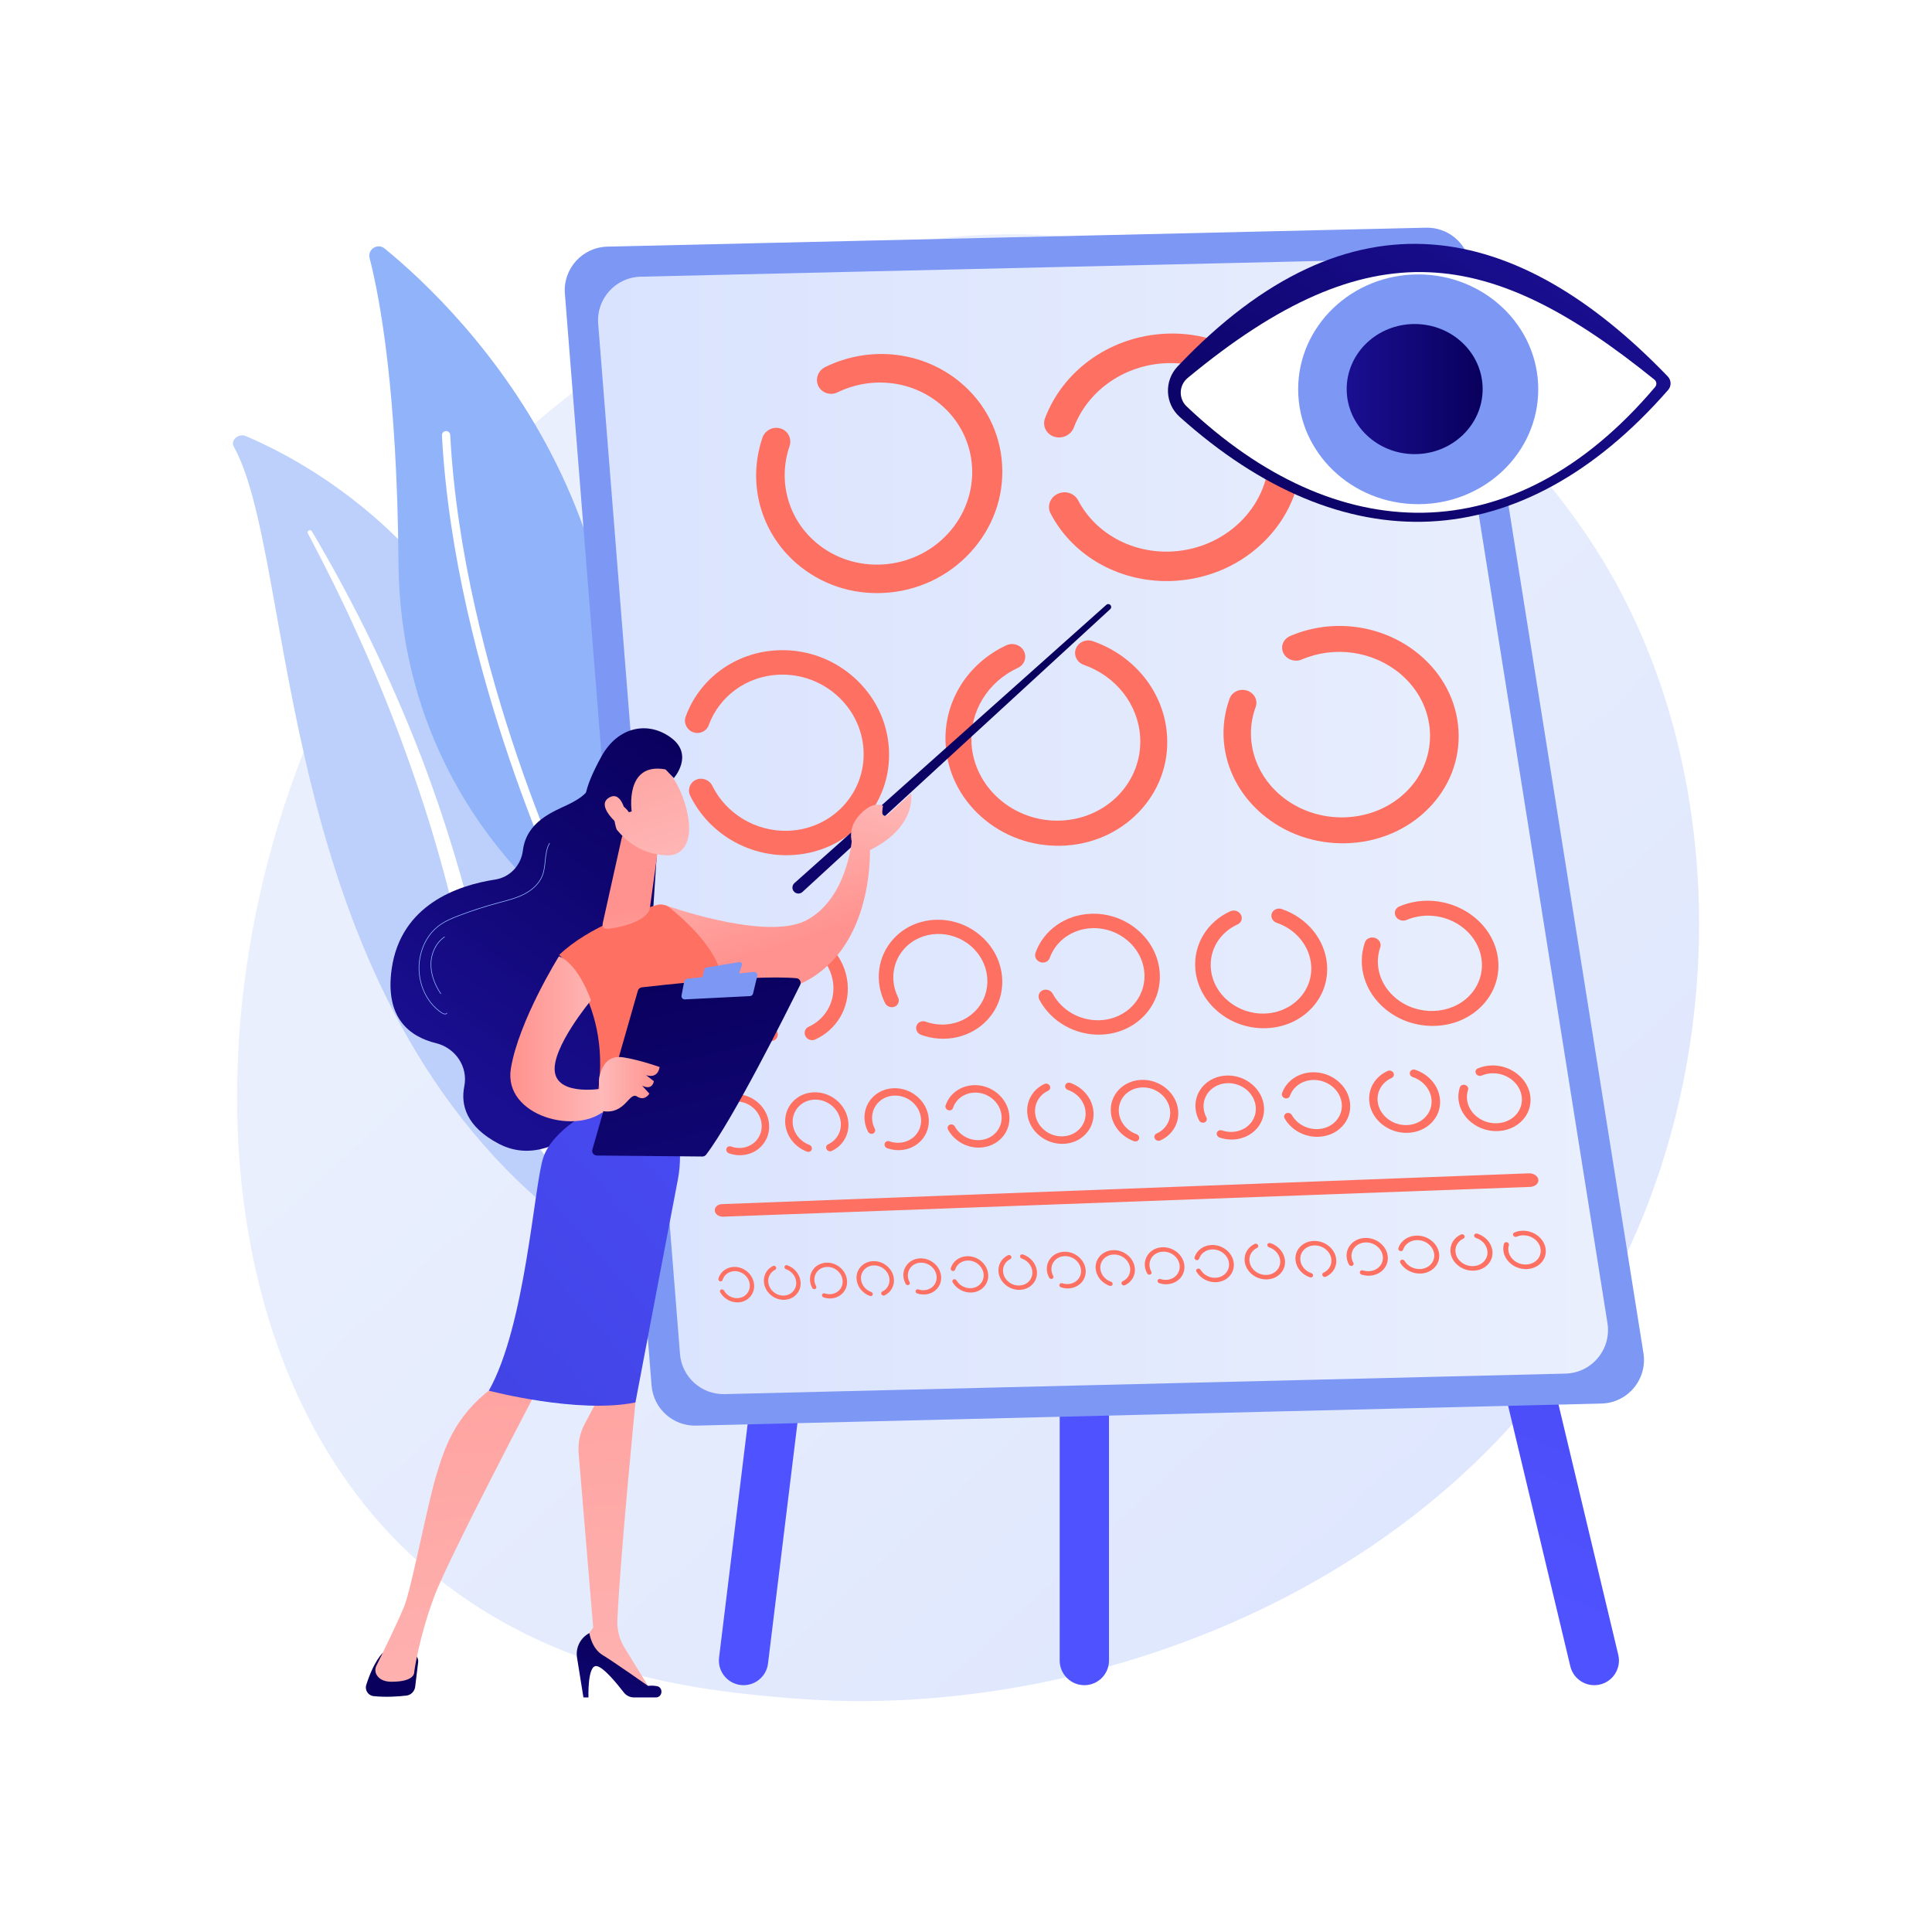 <?xml version="1.0" encoding="utf-8"?>
<!-- Generator: Adobe Illustrator 27.5.0, SVG Export Plug-In . SVG Version: 6.00 Build 0)  -->
<svg version="1.1" xmlns="http://www.w3.org/2000/svg" xmlns:xlink="http://www.w3.org/1999/xlink" x="0px" y="0px"
	 viewBox="0 0 3710 3710" style="enable-background:new 0 0 3710 3710;" xml:space="preserve">
<g id="Background">
	<g>
		<g>
			<rect style="fill:#FFFFFF;" width="3710" height="3710"/>
		</g>
	</g>
</g>
<g id="Illustration">
	<g>
		<linearGradient id="SVGID_1_" gradientUnits="userSpaceOnUse" x1="3433.455" y1="3632.779" x2="1363.601" y2="1398.65">
			<stop  offset="0" style="stop-color:#DAE3FE"/>
			<stop  offset="1" style="stop-color:#E9EFFD"/>
		</linearGradient>
		<path style="fill:url(#SVGID_1_);" d="M3145.008,2359.633c-284.413,664.782-1035.172,950.322-1623.403,901.637
			c-160.611-13.293-483.764-40.039-736.085-278.65c-484.564-458.238-409.937-1416.082,53.93-1980.007
			c59.737-72.622,473.224-559.181,1117.566-552.669c471.752,4.768,802.871,271.255,843.134,304.454
			c50.863,41.939,163.045,141.601,264.148,299.707C3301.855,1425.6,3322.737,1944.21,3145.008,2359.633z"/>
		<g>
			<path style="fill:#BDD0FB;" d="M448.914,857.667c-6.839-12.253,9.143-26.265,23.079-20.323
				c141.518,60.332,497.304,260.432,567.843,767.652c88.502,636.384,299.862,817.42,522.46,901.078
				c0,0-270.563,8.065-494.004-173.071C519.692,1888.272,570.521,1075.533,448.914,857.667z"/>
			<path style="fill:#FFFFFF;" d="M590.952,1023.743c33.835,63.992,66.167,128.638,95.675,194.424
				c29.907,65.609,57.473,132.147,82.575,199.511c24.799,67.464,48.121,135.428,68.052,204.393
				c20.289,68.859,37.128,138.642,53.752,208.777c17.066,69.982,33.799,140.599,58.928,209.351
				c25.003,68.633,59.946,135.087,108.141,192.971c12.034,14.42,24.43,28.681,37.713,42.088
				c12.988,13.65,26.711,26.747,40.713,39.603c28.168,25.584,58.458,49.424,90.794,71.027
				c64.82,43.058,137.806,76.829,214.525,101.138c8.075,2.558,17.485-1.327,21.021-8.679c3.471-7.218-0.016-15.095-7.789-17.799
				l-0.055-0.019c-18.429-6.393-36.735-12.971-54.582-20.272c-9.003-3.521-17.778-7.399-26.645-11.124
				c-8.67-4.029-17.547-7.749-26.045-12.021c-34.357-16.551-67.165-35.309-98.045-56.231
				c-61.951-41.513-116.455-91.925-162.614-147.142c-22.712-27.873-42.921-57.339-60.364-88.257
				c-17.416-30.935-32.056-63.288-44.545-96.549c-24.996-66.559-42.224-136.287-59.871-206.117
				c-17.755-69.818-36.151-139.833-57.849-208.844c-10.74-34.534-22.198-68.845-34.365-102.909
				c-5.969-17.07-12.321-34.009-18.637-50.957c-6.505-16.882-13.119-33.723-19.89-50.502
				c-27.234-67.065-56.843-133.202-88.857-198.256c-32.38-64.893-66.772-128.87-104.008-191.372
				c-1.065-1.787-3.639-2.358-5.75-1.276C590.88,1019.747,590.024,1021.979,590.952,1023.743z"/>
		</g>
		<g>
			<g>
				<path style="fill:#91B3FA;" d="M1131.416,1744.031c-5.72,19.533-29.53,26.876-45.425,14.164
					c-87.707-70.137-317.754-290.866-320.809-678.539c-2.579-327.372-35.088-504.641-55.422-584.092
					c-4.3-16.801,15.348-29.325,28.784-18.362C886.795,598.159,1338.683,1036.254,1131.416,1744.031z"/>
				<path style="fill:#FFFFFF;" d="M1103.922,1745.917c-0.402,0.305-0.838,0.574-1.309,0.804c-3.94,1.931-8.701,0.302-10.632-3.639
					c-2.189-4.468-219.166-451.965-243.315-906.991c-0.231-4.379,3.132-8.12,7.515-8.357c4.383-0.231,8.123,3.132,8.358,7.515
					c23.972,451.715,239.539,896.403,241.713,900.841C1107.954,1739.56,1106.893,1743.667,1103.922,1745.917z"/>
			</g>
		</g>
		<g>
			<g>
				
					<linearGradient id="SVGID_00000126288053338311837740000017045773133782270853_" gradientUnits="userSpaceOnUse" x1="1378.431" y1="2469.465" x2="1979.161" y2="967.64">
					<stop  offset="0" style="stop-color:#4F52FF"/>
					<stop  offset="1" style="stop-color:#4042E2"/>
				</linearGradient>
				<path style="fill:url(#SVGID_00000126288053338311837740000017045773133782270853_);" d="M1427.873,3236.032
					c-1.803,0-3.629-0.104-5.461-0.312c-25.976-2.982-44.615-26.457-41.626-52.44l297.172-2428.314
					c2.982-25.96,26.503-44.568,52.434-41.621c25.977,2.982,44.614,26.456,41.626,52.44l-297.172,2428.313
					C1472.072,3218.232,1451.603,3236.032,1427.873,3236.032z"/>
				
					<linearGradient id="SVGID_00000140716256791184784240000006429345227205178023_" gradientUnits="userSpaceOnUse" x1="2408.759" y1="2881.596" x2="3009.489" y2="1379.771">
					<stop  offset="0" style="stop-color:#4F52FF"/>
					<stop  offset="1" style="stop-color:#4042E2"/>
				</linearGradient>
				<path style="fill:url(#SVGID_00000140716256791184784240000006429345227205178023_);" d="M3061.456,3236.043
					c-21.666,0-41.212-14.967-46.152-36.997L2435.471,770.733c-5.717-25.509,10.326-50.833,35.841-56.555
					c25.457-5.675,50.828,10.321,56.554,35.841l579.828,2428.314c5.722,25.509-10.321,50.833-35.835,56.554
					C3068.373,3235.662,3064.889,3236.043,3061.456,3236.043z"/>
				
					<linearGradient id="SVGID_00000125572749940069591690000002035400562580482456_" gradientUnits="userSpaceOnUse" x1="2040.334" y1="2734.227" x2="2641.065" y2="1232.397">
					<stop  offset="0" style="stop-color:#4F52FF"/>
					<stop  offset="1" style="stop-color:#4042E2"/>
				</linearGradient>
				<path style="fill:url(#SVGID_00000125572749940069591690000002035400562580482456_);" d="M2082.252,3236.032
					c-26.145,0-47.343-21.198-47.343-47.342V2070.173c0-26.144,21.198-47.342,47.343-47.342c26.144,0,47.342,21.198,47.342,47.342
					V3188.69C2129.594,3214.834,2108.396,3236.032,2082.252,3236.032z"/>
				<path style="fill:#7D97F4;" d="M1084.749,564.01l166.449,2096.502c3.522,44.343,41.084,78.202,85.552,77.117l1738.436-42.403
					c50.681-1.237,88.658-46.853,80.688-96.919L2823.071,507.81c-6.59-41.396-42.763-71.549-84.67-70.579L1166.319,473.63
					C1118.22,474.744,1080.942,516.05,1084.749,564.01z"/>
				
					<linearGradient id="SVGID_00000062886826798669105230000013631061294237101231_" gradientUnits="userSpaceOnUse" x1="1148.426" y1="1587.343" x2="3087.854" y2="1587.343">
					<stop  offset="0" style="stop-color:#DAE3FE"/>
					<stop  offset="1" style="stop-color:#E9EFFD"/>
				</linearGradient>
				<path style="fill:url(#SVGID_00000062886826798669105230000013631061294237101231_);" d="M1230.265,531.339l1457.825-33.75
					c41.908-0.97,78.081,29.183,84.67,70.58l314.034,1972.622c7.97,50.065-30.007,95.682-80.688,96.918l-1614.793,39.386
					c-44.469,1.085-82.031-32.774-85.552-77.116L1148.694,621.719C1144.886,573.758,1182.166,532.453,1230.265,531.339z"/>
			</g>
			<g>
				<g>
					<g>
						
							<linearGradient id="SVGID_00000162339440948503924480000002781088734826103204_" gradientUnits="userSpaceOnUse" x1="102.147" y1="-11293.751" x2="-198.211" y2="-10545.4" gradientTransform="matrix(-0.999 0.053 0.053 0.999 -2663.45 71.534)">
							<stop  offset="0" style="stop-color:#FF928E"/>
							<stop  offset="1" style="stop-color:#FE7062"/>
						</linearGradient>
						<path style="fill:url(#SVGID_00000162339440948503924480000002781088734826103204_);" d="M2255.397,1115.41
							c67.883-3.793,130.768-32.239,176.842-80.293c46.346-48.337,69.917-110.489,66.16-174.782
							c-3.757-64.291-34.367-122.619-85.953-164.051c-51.281-41.186-116.949-60.572-184.708-54.811
							c-100.903,8.578-187.3,72.17-220.999,161.742c-5.5,14.622,2.381,30.447,17.627,35.363
							c15.274,4.925,32.165-2.954,37.706-17.617c25.846-68.399,91.963-116.753,168.962-123.031
							c106.823-8.71,199.554,66.052,205.438,166.767c5.884,100.721-77.396,187.894-184.37,194.242
							c-77.106,4.575-148.307-34.115-181.888-98.337c-7.198-13.768-24.867-19.214-39.445-12.185
							c-14.55,7.016-20.531,23.818-13.377,37.55C2061.219,1070.093,2154.309,1121.058,2255.397,1115.41z"/>
					</g>
					<g>
						
							<linearGradient id="SVGID_00000156568532948771704300000013479487290128520080_" gradientUnits="userSpaceOnUse" x1="583.299" y1="-11100.654" x2="282.94" y2="-10352.304" gradientTransform="matrix(-0.999 0.053 0.053 0.999 -2663.45 71.534)">
							<stop  offset="0" style="stop-color:#FF928E"/>
							<stop  offset="1" style="stop-color:#FE7062"/>
						</linearGradient>
						<path style="fill:url(#SVGID_00000156568532948771704300000013479487290128520080_);" d="M1529.114,1081.522
							c46.277,40.251,106.259,60.576,169.081,57.035c63.326-3.57,121.929-30.952,164.808-77.282
							c43.123-46.594,64.986-106.553,61.369-168.623c-3.616-62.068-32.255-118.438-80.424-158.548
							c-71.96-59.92-173.806-71.119-259.187-29.339c-13.887,6.796-19.835,23.151-13.306,36.551
							c6.535,13.41,23.106,18.817,37.032,12.057c65.149-31.625,142.638-22.821,197.25,22.896
							c75.504,63.205,82.029,175.22,14.475,248.581c-66.955,72.71-181.049,79.415-254.28,16.043
							c-52.975-45.843-72.417-117.968-49.749-184.171c4.881-14.253-2.853-29.457-17.254-33.94
							c-14.374-4.475-29.939,3.432-34.786,17.645C1434.615,927.032,1459.972,1021.383,1529.114,1081.522z"/>
					</g>
				</g>
				<g>
					<g>
						
							<linearGradient id="SVGID_00000107562794397174996280000006683401761080844707_" gradientUnits="userSpaceOnUse" x1="497.384" y1="-11135.12" x2="197.024" y2="-10386.768" gradientTransform="matrix(-0.999 0.053 0.053 0.999 -2663.45 71.534)">
							<stop  offset="0" style="stop-color:#FF928E"/>
							<stop  offset="1" style="stop-color:#FE7062"/>
						</linearGradient>
						<path style="fill:url(#SVGID_00000107562794397174996280000006683401761080844707_);" d="M1815.898,1429.429
							c3.113,53.465,27.684,103.048,69.329,139.738c41.825,36.849,95.989,56.395,152.64,54.906
							c57.002-1.498,109.679-24.104,148.184-63.781c38.674-39.851,58.287-92.006,55.096-146.719
							c-4.802-82.322-60.952-153.965-142.469-182.319c-13.278-4.618-27.909,1.825-32.696,14.377
							c-4.783,12.546,2.069,26.47,15.319,31.115c61.916,21.706,104.496,76.216,108.143,138.755
							c5.003,85.796-64.612,157.73-154.388,160.325c-88.91,2.569-164.606-63.946-169.515-148.247
							c-3.578-61.45,31.308-118.362,89.182-145.135c12.484-5.774,17.624-20.175,11.468-32.149
							c-6.152-11.967-21.247-16.956-33.703-11.157C1856.774,1274.388,1811.215,1348.985,1815.898,1429.429z"/>
					</g>
					<g>
						
							<linearGradient id="SVGID_00000013914622992116205750000000763890981749555076_" gradientUnits="userSpaceOnUse" x1="946.197" y1="-10955.002" x2="645.838" y2="-10206.651" gradientTransform="matrix(-0.999 0.053 0.053 0.999 -2663.45 71.534)">
							<stop  offset="0" style="stop-color:#FF928E"/>
							<stop  offset="1" style="stop-color:#FE7062"/>
						</linearGradient>
						<path style="fill:url(#SVGID_00000013914622992116205750000000763890981749555076_);" d="M1515.437,1642.206
							c53.81-1.401,103.499-23.31,139.78-61.814c36.436-38.666,54.865-89.3,51.772-142.445
							c-3.092-53.144-27.32-102.193-68.086-137.995c-40.591-35.649-92.603-53.788-146.339-51.204
							c-80.25,3.857-149.081,53.912-175.871,127.341c-4.376,11.996,1.959,25.393,14.163,29.935
							c12.221,4.549,25.704-1.499,30.104-13.519c20.509-56.033,73.119-94.104,134.329-96.886
							c84.657-3.846,158.068,60.796,162.916,144.136c4.849,83.343-60.747,153.143-145.493,155.571
							c-61.275,1.756-118.078-32.268-144.997-86.548c-5.774-11.644-19.901-16.669-31.542-11.236
							c-11.625,5.425-16.38,19.234-10.632,30.856C1360.729,1599.537,1435.076,1644.298,1515.437,1642.206z"/>
					</g>
					<g>
						
							<linearGradient id="SVGID_00000083048321412850028420000003033046778397628809_" gradientUnits="userSpaceOnUse" x1="32.956" y1="-11321.551" x2="-267.404" y2="-10573.197" gradientTransform="matrix(-0.999 0.053 0.053 0.999 -2663.45 71.534)">
							<stop  offset="0" style="stop-color:#FF928E"/>
							<stop  offset="1" style="stop-color:#FE7062"/>
						</linearGradient>
						<path style="fill:url(#SVGID_00000083048321412850028420000003033046778397628809_);" d="M2423.109,1562.815
							c44.264,37.92,101.639,58.029,161.695,56.481c60.438-1.557,116.337-24.853,157.24-65.729
							c41.089-41.061,61.981-94.79,58.686-151.145c-3.296-56.354-30.368-108.314-76.068-146.177
							c-68.371-56.646-165.523-70.094-247.291-34.833c-13.317,5.743-19.056,20.441-12.834,32.843
							c6.227,12.41,22.082,17.848,35.428,12.131c62.371-26.712,136.308-16.274,188.237,26.924
							c71.679,59.628,77.629,161.381,13.211,226.02c-63.963,64.183-172.949,67.189-242.904,7.493
							c-50.685-43.251-69.164-109.537-47.244-169.184c4.718-12.836-2.664-26.921-16.472-31.444
							c-13.788-4.517-28.756,2.214-33.447,15.022C2332.747,1419.306,2356.879,1506.077,2423.109,1562.815z"/>
					</g>
				</g>
				<g>
					<g>
						
							<linearGradient id="SVGID_00000106111330509800877180000003401880863326620811_" gradientUnits="userSpaceOnUse" x1="336.465" y1="-11199.736" x2="36.105" y2="-10451.385" gradientTransform="matrix(-0.999 0.053 0.053 0.999 -2663.45 71.534)">
							<stop  offset="0" style="stop-color:#FF928E"/>
							<stop  offset="1" style="stop-color:#FE7062"/>
						</linearGradient>
						<path style="fill:url(#SVGID_00000106111330509800877180000003401880863326620811_);" d="M2295.433,1861.065
							c2.625,31.316,18.076,60.319,43.557,81.708c25.545,21.444,58.158,32.706,91.872,31.667
							c33.837-1.042,64.726-14.347,86.927-37.506c22.258-23.218,33.073-53.512,30.41-85.255
							c-4.008-47.76-38.166-89.417-86.82-106.058c-7.941-2.716-16.533,1.002-19.197,8.3c-2.662,7.296,1.605,15.415,9.537,18.14
							c37.003,12.713,62.957,44.425,66.005,80.75c4.181,49.833-35.967,91.783-89.221,93.503
							c-52.953,1.711-99.177-37.032-103.313-86.354c-3.015-35.953,17.072-69.208,51.279-84.771
							c7.367-3.351,10.229-11.745,6.386-18.744c-3.841-6.995-12.921-9.94-20.277-6.58
							C2317.766,1770.331,2291.482,1813.946,2295.433,1861.065z"/>
					</g>
					<g>
						
							<linearGradient id="SVGID_00000034056497460280216130000002690418362124911033_" gradientUnits="userSpaceOnUse" x1="608.795" y1="-11090.438" x2="308.436" y2="-10342.086" gradientTransform="matrix(-0.999 0.053 0.053 0.999 -2663.45 71.534)">
							<stop  offset="0" style="stop-color:#FF928E"/>
							<stop  offset="1" style="stop-color:#FE7062"/>
						</linearGradient>
						<path style="fill:url(#SVGID_00000034056497460280216130000002690418362124911033_);" d="M2113.681,1986.796
							c32.698-1.002,62.529-14.06,83.951-36.809c21.475-22.805,31.885-52.572,29.27-83.773c-2.615-31.2-17.935-60.013-43.088-81.092
							c-25.089-21.026-56.917-31.801-89.577-30.386c-48.925,2.12-90.379,31.607-105.798,75.057
							c-2.521,7.104,1.557,15.039,9.113,17.728c7.562,2.691,15.746-0.89,18.275-8.003c11.783-33.135,43.427-55.577,80.726-57.137
							c51.416-2.15,96.8,35.94,100.905,84.922c4.105,48.983-34.633,90.188-86.094,91.843c-37.332,1.201-72.53-18.77-89.775-50.833
							c-3.701-6.882-12.433-9.838-19.499-6.605c-7.06,3.229-9.788,11.416-6.096,18.291
							C2018.575,1962.048,2064.701,1988.298,2113.681,1986.796z"/>
					</g>
					<g>
						
							<linearGradient id="SVGID_00000075841547456302587940000006806284150829961401_" gradientUnits="userSpaceOnUse" x1="60.889" y1="-11310.332" x2="-239.47" y2="-10561.979" gradientTransform="matrix(-0.999 0.053 0.053 0.999 -2663.45 71.534)">
							<stop  offset="0" style="stop-color:#FF928E"/>
							<stop  offset="1" style="stop-color:#FE7062"/>
						</linearGradient>
						<path style="fill:url(#SVGID_00000075841547456302587940000006806284150829961401_);" d="M2660.357,1937.799
							c26.405,21.807,60.138,33.256,95.031,32.192c35.021-1.068,67.012-14.612,90.024-38.181
							c23.072-23.63,34.31-54.456,31.597-86.753c-2.713-32.296-19.044-62.105-45.93-83.893
							c-40.321-32.675-96.85-40.662-143.945-20.538c-7.687,3.284-10.825,11.756-7.015,18.926
							c3.812,7.173,13.137,10.336,20.833,7.061c35.906-15.281,78.947-9.132,109.612,15.775
							c42.217,34.289,47.12,92.652,10.904,129.833c-36.068,37.03-99.306,39.024-140.946,4.712
							c-30.246-24.924-42.016-63.243-30.043-97.728c2.575-7.416-1.945-15.562-10.092-18.188c-8.139-2.625-16.813,1.255-19.379,8.662
							C2605.352,1854.874,2620.757,1905.094,2660.357,1937.799z"/>
					</g>
					<g>
						
							<linearGradient id="SVGID_00000049217072966771871730000007864909470759137167_" gradientUnits="userSpaceOnUse" x1="1115.671" y1="-10886.998" x2="815.312" y2="-10138.647" gradientTransform="matrix(-0.999 0.053 0.053 0.999 -2663.45 71.534)">
							<stop  offset="0" style="stop-color:#FF928E"/>
							<stop  offset="1" style="stop-color:#FE7062"/>
						</linearGradient>
						<path style="fill:url(#SVGID_00000049217072966771871730000007864909470759137167_);" d="M1398.841,1897.011
							c-2.21-29.813,7.472-58.207,27.302-79.991c19.878-21.838,47.604-34.458,78.115-35.498
							c30.616-1.043,60.365,9.697,83.727,30.283c23.42,20.637,37.574,48.655,39.811,78.854c3.366,45.438-21.29,86.924-62.65,105.617
							c-6.752,3.051-15.029,0.052-18.492-6.694c-3.462-6.744-0.806-14.688,5.936-17.747c31.45-14.27,50.178-45.849,47.618-80.411
							c-3.512-47.414-45.772-84.705-93.967-83.136c-47.935,1.561-83.911,41.023-80.431,87.974
							c2.537,34.224,25.489,64.498,58.569,77.162c7.123,2.727,10.926,10.5,8.489,17.358c-2.437,6.855-10.183,10.192-17.3,7.457
							C1432.218,1981.577,1402.167,1941.868,1398.841,1897.011z"/>
					</g>
					<g>
						
							<linearGradient id="SVGID_00000157307638659924458920000013966789789877157022_" gradientUnits="userSpaceOnUse" x1="864.033" y1="-10987.985" x2="563.674" y2="-10239.634" gradientTransform="matrix(-0.999 0.053 0.053 0.999 -2663.45 71.534)">
							<stop  offset="0" style="stop-color:#FF928E"/>
							<stop  offset="1" style="stop-color:#FE7062"/>
						</linearGradient>
						<path style="fill:url(#SVGID_00000157307638659924458920000013966789789877157022_);" d="M1716.119,1802.429
							c20.562-22.214,49.222-35.067,80.745-36.15c31.633-1.087,62.356,9.805,86.469,30.714
							c24.173,20.96,38.763,49.433,41.034,80.133c2.272,30.699-8.052,59.869-29.029,82.093
							c-31.464,33.336-81.102,44.309-126.374,28.123c-7.39-2.642-11.448-10.466-9.068-17.479
							c2.381-7.016,10.304-10.571,17.701-7.938c34.507,12.284,72.293,3.868,96.216-21.537c32.93-34.97,28.824-90.45-9.135-123.435
							c-37.812-32.857-94.946-30.952-127.38,4.005c-23.563,25.397-28.557,62.359-12.757,94.262
							c3.398,6.861,0.521,14.84-6.421,17.816c-6.937,2.974-15.304-0.173-18.693-7.026
							C1678.747,1884.193,1685.275,1835.75,1716.119,1802.429z"/>
					</g>
				</g>
				<g>
					<g>
						
							<linearGradient id="SVGID_00000166671728089929985440000013843576824940829625_" gradientUnits="userSpaceOnUse" x1="204.948" y1="-11252.528" x2="-95.412" y2="-10504.176" gradientTransform="matrix(-0.999 0.053 0.053 0.999 -2663.45 71.534)">
							<stop  offset="0" style="stop-color:#FF928E"/>
							<stop  offset="1" style="stop-color:#FE7062"/>
						</linearGradient>
						<path style="fill:url(#SVGID_00000166671728089929985440000013843576824940829625_);" d="M2629.446,2115.573
							c1.702,16.625,10.316,31.99,24.269,43.275c13.97,11.3,31.632,17.167,49.743,16.51c18.144-0.658,34.565-7.785,46.224-20.08
							c11.674-12.31,17.166-28.313,15.452-45.05c-2.58-25.183-21.206-47.142-47.399-55.928c-4.281-1.437-8.855,0.528-10.217,4.386
							c-1.362,3.858,1.002,8.15,5.281,9.588c19.938,6.703,34.11,23.426,36.073,42.595c2.694,26.296-18.396,48.552-46.938,49.609
							c-28.462,1.053-53.739-19.376-56.418-45.538c-1.953-19.071,8.587-36.724,26.88-44.986c3.935-1.777,5.398-6.222,3.267-9.928
							c-2.13-3.705-7.046-5.264-10.978-3.485C2640.697,2067.396,2626.884,2090.559,2629.446,2115.573z"/>
					</g>
					<g>
						
							<linearGradient id="SVGID_00000118362882639089933300000008035438899671095453_" gradientUnits="userSpaceOnUse" x1="352.345" y1="-11193.363" x2="51.986" y2="-10445.012" gradientTransform="matrix(-0.999 0.053 0.053 0.999 -2663.45 71.534)">
							<stop  offset="0" style="stop-color:#FF928E"/>
							<stop  offset="1" style="stop-color:#FE7062"/>
						</linearGradient>
						<path style="fill:url(#SVGID_00000118362882639089933300000008035438899671095453_);" d="M2531.921,2182.966
							c17.838-0.646,33.976-7.706,45.429-19.892c11.467-12.2,16.853-28.064,15.154-44.659c-1.699-16.594-10.277-31.909-24.14-43.113
							c-13.845-11.19-31.293-16.929-49.119-16.173c-26.761,1.135-49.251,16.914-57.346,40.182c-1.324,3.806,0.987,8.05,5.164,9.479
							c4.179,1.429,8.643-0.498,9.97-4.307c6.177-17.735,23.327-29.75,43.722-30.6c28.046-1.169,53.093,19.089,55.762,45.161
							c2.669,26.073-18.046,48.131-46.106,49.168c-20.406,0.754-39.868-9.822-49.612-26.932c-2.092-3.674-6.914-5.237-10.768-3.492
							c-3.852,1.745-5.281,6.135-3.19,9.808C2479.615,2170.043,2505.142,2183.935,2531.921,2182.966z"/>
					</g>
					<g>
						
							<linearGradient id="SVGID_00000052090410298802972300000017049409797438664850_" gradientUnits="userSpaceOnUse" x1="58.221" y1="-11311.406" x2="-242.138" y2="-10563.055" gradientTransform="matrix(-0.999 0.053 0.053 0.999 -2663.45 71.534)">
							<stop  offset="0" style="stop-color:#FF928E"/>
							<stop  offset="1" style="stop-color:#FE7062"/>
						</linearGradient>
						<path style="fill:url(#SVGID_00000052090410298802972300000017049409797438664850_);" d="M2825.449,2155.365
							c14.199,11.394,32.157,17.308,50.578,16.643c18.455-0.667,35.163-7.858,47.032-20.26
							c11.884-12.417,17.484-28.558,15.754-45.438c-1.73-16.879-10.579-32.454-24.902-43.842
							c-21.517-17.108-51.401-21.315-76.115-10.767c-4.04,1.724-5.623,6.174-3.538,9.941c2.086,3.767,7.053,5.427,11.095,3.705
							c18.835-8.022,41.596-4.801,57.974,8.235c22.508,17.915,25.635,48.436,6.964,67.968
							c-18.634,19.492-51.989,20.715-74.347,2.793c-16.27-13.041-22.874-33.18-16.841-51.332c1.297-3.902-1.177-8.182-5.525-9.558
							c-4.345-1.375-8.917,0.672-10.212,4.572C2795.462,2111.836,2804.119,2138.25,2825.449,2155.365z"/>
					</g>
					<g>
						
							<linearGradient id="SVGID_00000148651361560840825620000009977638979118395807_" gradientUnits="userSpaceOnUse" x1="633.763" y1="-11080.42" x2="333.404" y2="-10332.067" gradientTransform="matrix(-0.999 0.053 0.053 0.999 -2663.45 71.534)">
							<stop  offset="0" style="stop-color:#FF928E"/>
							<stop  offset="1" style="stop-color:#FE7062"/>
						</linearGradient>
						<path style="fill:url(#SVGID_00000148651361560840825620000009977638979118395807_);" d="M2133.233,2136.563
							c-1.499-16.221,3.769-31.686,14.842-43.556c11.087-11.885,26.677-18.754,43.91-19.332
							c17.263-0.579,34.107,5.224,47.418,16.352c13.327,11.142,21.504,26.275,23.012,42.603
							c2.269,24.567-11.222,47.091-34.322,57.362c-3.776,1.679-8.464,0.083-10.471-3.563c-2.007-3.646-0.576-7.962,3.197-9.643
							c17.582-7.832,27.844-24.984,26.116-43.685c-2.369-25.654-26.448-45.799-53.609-44.908
							c-27.086,0.889-47.149,22.377-44.791,47.905c1.719,18.608,14.975,35.002,33.802,41.777c4.05,1.458,6.263,5.666,4.942,9.398
							c-1.321,3.732-5.673,5.573-9.721,4.114C2152.867,2182.482,2135.488,2160.97,2133.233,2136.563z"/>
					</g>
					<g>
						
							<linearGradient id="SVGID_00000165195292021760600970000007481063395896301706_" gradientUnits="userSpaceOnUse" x1="492.961" y1="-11136.928" x2="192.602" y2="-10388.576" gradientTransform="matrix(-0.999 0.053 0.053 0.999 -2663.45 71.534)">
							<stop  offset="0" style="stop-color:#FF928E"/>
							<stop  offset="1" style="stop-color:#FE7062"/>
						</linearGradient>
						<path style="fill:url(#SVGID_00000165195292021760600970000007481063395896301706_);" d="M2310.948,2084.86
							c11.281-11.988,27.135-18.922,44.655-19.512c17.551-0.591,34.67,5.253,48.194,16.469c13.54,11.229,21.841,26.486,23.361,42.95
							c1.52,16.463-3.926,32.141-15.323,44.133c-17.121,18.014-44.553,24.097-69.861,15.542c-4.137-1.399-6.464-5.603-5.198-9.391
							c1.266-3.79,5.647-5.73,9.786-4.334c19.285,6.505,40.175,1.856,53.205-11.87c17.905-18.863,15.157-48.632-6.12-66.296
							c-21.236-17.629-52.961-16.577-70.728,2.282c-12.929,13.724-15.404,33.674-6.315,50.852c1.954,3.693,0.417,8.004-3.432,9.629
							c-3.847,1.624-8.548-0.052-10.499-3.743C2290.76,2129.037,2294.001,2102.87,2310.948,2084.86z"/>
					</g>
					<g>
						
							<linearGradient id="SVGID_00000021091131738012916580000011149449104377580218_" gradientUnits="userSpaceOnUse" x1="1300.587" y1="-10812.775" x2="1000.228" y2="-10064.424" gradientTransform="matrix(-0.999 0.053 0.053 0.999 -2663.45 71.534)">
							<stop  offset="0" style="stop-color:#FF928E"/>
							<stop  offset="1" style="stop-color:#FE7062"/>
						</linearGradient>
						<path style="fill:url(#SVGID_00000021091131738012916580000011149449104377580218_);" d="M1371.147,2119.792
							c10.187-11.4,24.547-17.977,40.445-18.509c15.925-0.533,31.485,5.062,43.805,15.765
							c12.335,10.716,19.933,25.258,21.384,40.938c1.451,15.68-3.421,30.601-13.708,42.003c-15.456,17.131-40.323,22.885-63.33,14.7
							c-3.761-1.338-5.891-5.346-4.759-8.952c1.133-3.607,5.1-5.449,8.863-4.114c17.531,6.224,36.468,1.827,48.231-11.226
							c16.163-17.935,13.539-46.289-5.844-63.145c-19.347-16.825-48.135-15.876-64.178,2.057
							c-11.676,13.051-13.836,32.05-5.51,48.427c1.79,3.52,0.413,7.625-3.074,9.166c-3.485,1.541-7.759-0.062-9.547-3.581
							C1353.012,2161.841,1355.841,2136.92,1371.147,2119.792z"/>
					</g>
					<g>
						
							<linearGradient id="SVGID_00000129902032443805947210000015930103656597077933_" gradientUnits="userSpaceOnUse" x1="770.352" y1="-11025.594" x2="469.993" y2="-10277.242" gradientTransform="matrix(-0.999 0.053 0.053 0.999 -2663.45 71.534)">
							<stop  offset="0" style="stop-color:#FF928E"/>
							<stop  offset="1" style="stop-color:#FE7062"/>
						</linearGradient>
						<path style="fill:url(#SVGID_00000129902032443805947210000015930103656597077933_);" d="M1972.751,2138.597
							c1.644,16.084,9.755,30.956,22.849,41.887c13.11,10.945,29.659,16.639,46.607,16.021c16.977-0.619,32.322-7.495,43.194-19.374
							c10.886-11.893,15.975-27.365,14.319-43.553c-2.491-24.357-19.987-45.617-44.524-54.146c-4.011-1.394-8.285,0.5-9.548,4.23
							c-1.262,3.729,0.963,7.884,4.972,9.28c18.679,6.506,31.991,22.697,33.887,41.238c2.601,25.436-17.065,46.939-43.772,47.931
							c-26.635,0.99-50.355-18.798-52.943-44.108c-1.886-18.45,7.925-35.514,25.021-43.484c3.677-1.714,5.034-6.012,3.028-9.599
							c-2.005-3.585-6.611-5.1-10.286-3.384C1983.137,2092.008,1970.278,2114.397,1972.751,2138.597z"/>
					</g>
					<g>
						
							<linearGradient id="SVGID_00000182512329567024225170000002460764424448128644_" gradientUnits="userSpaceOnUse" x1="908.357" y1="-10970.197" x2="607.997" y2="-10221.846" gradientTransform="matrix(-0.999 0.053 0.053 0.999 -2663.45 71.534)">
							<stop  offset="0" style="stop-color:#FF928E"/>
							<stop  offset="1" style="stop-color:#FE7062"/>
						</linearGradient>
						<path style="fill:url(#SVGID_00000182512329567024225170000002460764424448128644_);" d="M1881.652,2203.692
							c16.7-0.607,31.789-7.422,42.474-19.198c10.698-11.791,15.692-27.133,14.051-43.188c-1.641-16.055-9.718-30.881-22.731-41.735
							c-12.997-10.842-29.351-16.415-46.04-15.705c-25.057,1.066-46.071,16.307-53.582,38.811c-1.229,3.682,0.949,7.79,4.866,9.177
							c3.918,1.388,8.093-0.472,9.324-4.157c5.731-17.152,21.755-28.758,40.851-29.557c26.258-1.098,49.77,18.529,52.349,43.755
							c2.578,25.227-16.749,46.545-43.02,47.52c-19.105,0.709-37.364-9.544-46.541-26.109c-1.971-3.558-6.491-5.075-10.095-3.391
							c-3.602,1.684-4.926,5.931-2.958,9.487C1832.631,2191.137,1856.579,2204.604,1881.652,2203.692z"/>
					</g>
					<g>
						
							<linearGradient id="SVGID_00000062150480573409509760000015027417318250925721_" gradientUnits="userSpaceOnUse" x1="1171.983" y1="-10864.396" x2="871.624" y2="-10116.045" gradientTransform="matrix(-0.999 0.053 0.053 0.999 -2663.45 71.534)">
							<stop  offset="0" style="stop-color:#FF928E"/>
							<stop  offset="1" style="stop-color:#FE7062"/>
						</linearGradient>
						<path style="fill:url(#SVGID_00000062150480573409509760000015027417318250925721_);" d="M1507.954,2158.372
							c-1.453-15.706,3.439-30.671,13.786-42.15c10.359-11.493,24.953-18.125,41.105-18.664c16.18-0.541,31.985,5.096,44.494,15.883
							c12.524,10.799,20.233,25.457,21.695,41.262c2.2,23.781-10.376,45.57-31.995,55.489c-3.535,1.622-7.933,0.072-9.825-3.458
							c-1.892-3.531-0.564-7.708,2.968-9.331c16.456-7.564,26.022-24.156,24.347-42.259c-2.297-24.834-24.927-44.361-50.383-43.53
							c-25.388,0.83-44.133,21.61-41.846,46.325c1.667,18.016,14.144,33.901,31.813,40.479c3.801,1.415,5.888,5.491,4.661,9.103
							c-1.226,3.611-5.301,5.389-9.1,3.973C1526.499,2202.847,1510.141,2182.003,1507.954,2158.372z"/>
					</g>
					<g>
						
							<linearGradient id="SVGID_00000095316826072071606650000018095407264744693150_" gradientUnits="userSpaceOnUse" x1="1040.031" y1="-10917.362" x2="739.672" y2="-10169.01" gradientTransform="matrix(-0.999 0.053 0.053 0.999 -2663.45 71.534)">
							<stop  offset="0" style="stop-color:#FF928E"/>
							<stop  offset="1" style="stop-color:#FE7062"/>
						</linearGradient>
						<path style="fill:url(#SVGID_00000095316826072071606650000018095407264744693150_);" d="M1674.371,2108.521
							c10.534-11.589,25.368-18.281,41.781-18.832c16.44-0.551,32.496,5.125,45.198,15.993
							c12.717,10.882,20.539,25.655,22.012,41.587s-3.58,31.097-14.219,42.69c-15.984,17.416-41.664,23.275-65.402,14.971
							c-3.88-1.358-6.073-5.429-4.898-9.094c1.175-3.666,5.273-5.54,9.155-4.185c18.088,6.315,37.644,1.837,49.809-11.433
							c16.715-18.234,14.051-47.044-5.933-64.162c-19.947-17.085-49.667-16.103-66.257,2.128
							c-12.073,13.268-14.332,32.573-5.764,49.209c1.842,3.576,0.414,7.747-3.187,9.316c-3.6,1.568-8.009-0.06-9.849-3.634
							C1655.586,2151.256,1658.545,2125.933,1674.371,2108.521z"/>
					</g>
				</g>
				<g>
					<g>
						
							<linearGradient id="SVGID_00000005258788975525987220000013485499578820860840_" gradientUnits="userSpaceOnUse" x1="210.529" y1="-11250.274" x2="-89.83" y2="-10501.923" gradientTransform="matrix(-0.999 0.053 0.053 0.999 -2663.45 71.534)">
							<stop  offset="0" style="stop-color:#FF928E"/>
							<stop  offset="1" style="stop-color:#FE7062"/>
						</linearGradient>
						<path style="fill:url(#SVGID_00000005258788975525987220000013485499578820860840_);" d="M2785.502,2405.361
							c1.278,9.756,6.64,18.732,15.104,25.276c8.47,6.549,19.037,9.884,29.758,9.385c10.732-0.5,20.333-4.781,27.029-12.059
							c6.701-7.283,9.687-16.691,8.404-26.488c-1.931-14.739-13.295-27.511-28.931-32.532c-2.558-0.822-5.233,0.353-5.978,2.621
							c-0.744,2.269,0.725,4.774,3.281,5.596c11.907,3.829,20.558,13.556,22.028,24.779c2.017,15.396-10.096,28.568-26.975,29.361
							c-16.852,0.792-32.176-11.052-34.187-26.401c-1.466-11.189,4.506-21.609,15.224-26.551c2.304-1.063,3.1-3.678,1.778-5.842
							c-1.323-2.163-4.263-3.055-6.566-1.991C2791.41,2377.007,2783.579,2390.681,2785.502,2405.361z"/>
					</g>
					<g>
						
							<linearGradient id="SVGID_00000033364298192479913680000001490098489705981367_" gradientUnits="userSpaceOnUse" x1="298.439" y1="-11215.005" x2="-1.92" y2="-10466.653" gradientTransform="matrix(-0.999 0.053 0.053 0.999 -2663.45 71.534)">
							<stop  offset="0" style="stop-color:#FF928E"/>
							<stop  offset="1" style="stop-color:#FE7062"/>
						</linearGradient>
						<path style="fill:url(#SVGID_00000033364298192479913680000001490098489705981367_);" d="M2728.435,2445.582
							c10.624-0.494,20.124-4.751,26.748-11.99c6.629-7.244,9.579-16.603,8.302-26.349c-1.277-9.745-6.626-18.703-15.056-25.219
							c-8.425-6.511-18.914-9.801-29.532-9.268c-15.955,0.801-29.14,10.209-33.609,23.963c-0.731,2.251,0.719,4.739,3.238,5.558
							c2.521,0.819,5.158-0.342,5.89-2.593c3.408-10.481,13.459-17.647,25.617-18.252c16.702-0.831,31.944,10.953,33.95,26.271
							c2.006,15.318-9.976,28.418-26.684,29.203c-12.162,0.571-23.952-5.539-30.045-15.561c-1.309-2.153-4.215-3.046-6.491-1.994
							c-2.275,1.051-3.059,3.647-1.751,5.799C2697.003,2438.301,2712.472,2446.324,2728.435,2445.582z"/>
					</g>
					<g>
						
							<linearGradient id="SVGID_00000018203350619397493030000008443493146583965574_" gradientUnits="userSpaceOnUse" x1="123.509" y1="-11285.197" x2="-176.849" y2="-10536.848" gradientTransform="matrix(-0.999 0.053 0.053 0.999 -2663.45 71.534)">
							<stop  offset="0" style="stop-color:#FF928E"/>
							<stop  offset="1" style="stop-color:#FE7062"/>
						</linearGradient>
						<path style="fill:url(#SVGID_00000018203350619397493030000008443493146583965574_);" d="M2902.224,2427.555
							c8.552,6.581,19.224,9.931,30.053,9.428c10.841-0.504,20.542-4.808,27.312-12.125c6.774-7.322,9.796-16.778,8.506-26.624
							c-1.29-9.845-6.737-18.893-15.333-25.472c-12.921-9.889-30.565-12.208-44.944-5.924c-2.352,1.028-3.213,3.638-1.923,5.832
							c1.29,2.193,4.242,3.139,6.595,2.112c10.958-4.783,24.397-3.011,34.236,4.524c13.51,10.348,15.844,28.155,5.198,39.669
							c-10.633,11.501-30.236,12.418-43.694,2.068c-9.8-7.538-14.021-19.287-10.758-29.943c0.701-2.29-0.827-4.782-3.412-5.564
							c-2.585-0.783-5.248,0.439-5.949,2.729C2883.834,2402.246,2889.369,2417.662,2902.224,2427.555z"/>
					</g>
					<g>
						
							<linearGradient id="SVGID_00000174586378545339854980000005884526970666725049_" gradientUnits="userSpaceOnUse" x1="468.116" y1="-11146.909" x2="167.755" y2="-10398.554" gradientTransform="matrix(-0.999 0.053 0.053 0.999 -2663.45 71.534)">
							<stop  offset="0" style="stop-color:#FF928E"/>
							<stop  offset="1" style="stop-color:#FE7062"/>
						</linearGradient>
						<path style="fill:url(#SVGID_00000174586378545339854980000005884526970666725049_);" d="M2487.851,2420.623
							c-1.162-9.616,1.788-18.82,8.309-25.921c6.525-7.107,15.849-11.26,26.26-11.693c10.421-0.432,20.682,2.917,28.889,9.434
							c8.213,6.522,13.381,15.433,14.547,25.086c1.754,14.525-6.024,27.943-19.8,34.175c-2.253,1.019-5.109,0.104-6.378-2.042
							c-1.269-2.147-0.473-4.713,1.78-5.733c10.488-4.75,16.409-14.969,15.073-26.03c-1.833-15.173-16.679-26.969-33.072-26.295
							c-16.365,0.672-28.172,13.524-26.345,28.651c1.332,11.027,9.613,20.668,21.108,24.565c2.471,0.838,3.876,3.318,3.135,5.54
							c-0.74,2.221-3.343,3.341-5.814,2.502C2500.46,2447.744,2489.598,2435.092,2487.851,2420.623z"/>
					</g>
					<g>
						
							<linearGradient id="SVGID_00000021807697023547893560000012468680439315488917_" gradientUnits="userSpaceOnUse" x1="382.982" y1="-11181.069" x2="82.621" y2="-10432.715" gradientTransform="matrix(-0.999 0.053 0.053 0.999 -2663.45 71.534)">
							<stop  offset="0" style="stop-color:#FF928E"/>
							<stop  offset="1" style="stop-color:#FE7062"/>
						</linearGradient>
						<path style="fill:url(#SVGID_00000021807697023547893560000012468680439315488917_);" d="M2594.426,2389.002
							c6.595-7.145,16.015-11.322,26.529-11.759c10.525-0.438,20.887,2.925,29.171,9.473c8.291,6.552,13.505,15.507,14.676,25.209
							c1.172,9.702-1.841,18.982-8.477,26.129c-9.977,10.741-26.338,14.512-41.673,9.622c-2.508-0.8-3.973-3.269-3.272-5.517
							c0.701-2.248,3.302-3.422,5.811-2.623c11.684,3.721,24.146,0.844,31.741-7.34c10.43-11.239,8.312-28.785-4.721-39.092
							c-13.017-10.294-32.049-9.509-42.429,1.728c-7.559,8.183-8.733,19.991-2.995,30.094c1.234,2.171,0.377,4.729-1.913,5.713
							c-2.289,0.984-5.143,0.021-6.375-2.149C2582.973,2415.235,2584.512,2399.742,2594.426,2389.002z"/>
					</g>
					<g>
						
							<linearGradient id="SVGID_00000105420813999563678660000003618569759657737377_" gradientUnits="userSpaceOnUse" x1="879.28" y1="-10981.868" x2="578.922" y2="-10233.52" gradientTransform="matrix(-0.999 0.053 0.053 0.999 -2663.45 71.534)">
							<stop  offset="0" style="stop-color:#FF928E"/>
							<stop  offset="1" style="stop-color:#FE7062"/>
						</linearGradient>
						<path style="fill:url(#SVGID_00000105420813999563678660000003618569759657737377_);" d="M2018.226,2415.136
							c6.193-6.927,15.06-10.97,24.972-11.381c9.922-0.411,19.702,2.867,27.536,9.233c7.84,6.372,12.786,15.07,13.925,24.489
							c1.139,9.419-1.668,18.424-7.899,25.353c-9.367,10.415-24.779,14.056-39.255,9.291c-2.368-0.779-3.757-3.179-3.105-5.359
							c0.653-2.181,3.102-3.318,5.47-2.539c11.029,3.626,22.768,0.848,29.9-7.088c9.793-10.896,7.734-27.932-4.589-37.953
							c-12.308-10.01-30.25-9.271-39.998,1.624c-7.098,7.934-8.164,19.397-2.717,29.211c1.171,2.109,0.372,4.592-1.783,5.544
							c-2.155,0.952-4.85,0.014-6.02-2.094C2007.52,2440.589,2008.917,2425.549,2018.226,2415.136z"/>
					</g>
					<g>
						
							<linearGradient id="SVGID_00000165198428977170220440000010420852977040192137_" gradientUnits="userSpaceOnUse" x1="551.356" y1="-11113.493" x2="250.996" y2="-10365.141" gradientTransform="matrix(-0.999 0.053 0.053 0.999 -2663.45 71.534)">
							<stop  offset="0" style="stop-color:#FF928E"/>
							<stop  offset="1" style="stop-color:#FE7062"/>
						</linearGradient>
						<path style="fill:url(#SVGID_00000165198428977170220440000010420852977040192137_);" d="M2390.238,2422.795
							c1.252,9.564,6.427,18.365,14.576,24.787c8.155,6.426,18.317,9.703,28.618,9.222c10.312-0.481,19.527-4.669,25.944-11.796
							c6.421-7.133,9.267-16.352,8.01-25.953c-1.891-14.447-12.841-26.974-27.878-31.909c-2.46-0.807-5.028,0.341-5.738,2.564
							c-0.71,2.223,0.708,4.68,3.166,5.488c11.451,3.763,19.787,13.304,21.227,24.305c1.976,15.091-9.632,27.991-25.85,28.754
							c-16.191,0.762-30.946-10.86-32.916-25.906c-1.436-10.968,4.278-21.176,14.566-26.011c2.212-1.04,2.97-3.602,1.694-5.724
							c-1.276-2.122-4.104-2.998-6.315-1.958C2395.847,2395.008,2388.354,2408.404,2390.238,2422.795z"/>
					</g>
					<g>
						
							<linearGradient id="SVGID_00000114755932360906616810000002224205716115430843_" gradientUnits="userSpaceOnUse" x1="635.842" y1="-11079.585" x2="335.482" y2="-10331.232" gradientTransform="matrix(-0.999 0.053 0.053 0.999 -2663.45 71.534)">
							<stop  offset="0" style="stop-color:#FF928E"/>
							<stop  offset="1" style="stop-color:#FE7062"/>
						</linearGradient>
						<path style="fill:url(#SVGID_00000114755932360906616810000002224205716115430843_);" d="M2335.489,2462.171
							c10.209-0.476,19.33-4.64,25.679-11.73c6.353-7.095,9.166-16.266,7.915-25.82c-1.25-9.553-6.413-18.338-14.531-24.732
							c-8.113-6.389-18.202-9.624-28.406-9.111c-15.333,0.771-27.984,9.982-32.247,23.46c-0.697,2.206,0.702,4.646,3.126,5.451
							c2.425,0.805,4.957-0.331,5.656-2.537c3.25-10.271,12.894-17.287,24.578-17.869c16.05-0.8,30.727,10.765,32.692,25.78
							c1.965,15.015-9.519,27.847-25.576,28.602c-11.688,0.55-23.035-5.449-28.916-15.278c-1.263-2.112-4.059-2.99-6.244-1.96
							c-2.184,1.028-2.932,3.572-1.669,5.683C2305.261,2455.009,2320.148,2462.886,2335.489,2462.171z"/>
					</g>
					<g>
						
							<linearGradient id="SVGID_00000164492482268928770690000012520908623009756034_" gradientUnits="userSpaceOnUse" x1="798.931" y1="-11014.118" x2="498.571" y2="-10265.766" gradientTransform="matrix(-0.999 0.053 0.053 0.999 -2663.45 71.534)">
							<stop  offset="0" style="stop-color:#FF928E"/>
							<stop  offset="1" style="stop-color:#FE7062"/>
						</linearGradient>
						<path style="fill:url(#SVGID_00000164492482268928770690000012520908623009756034_);" d="M2104.142,2437.506
							c-1.14-9.429,1.674-18.45,7.927-25.408c6.258-6.962,15.213-11.026,25.222-11.44c10.019-0.415,19.892,2.877,27.799,9.274
							c7.912,6.401,12.902,15.142,14.046,24.607c1.721,14.241-5.725,27.389-18.955,33.488c-2.164,0.997-4.912,0.099-6.137-2.007
							c-1.225-2.105-0.466-4.621,1.697-5.619c10.073-4.649,15.741-14.662,14.43-25.507c-1.798-14.877-16.101-26.454-31.861-25.808
							c-15.734,0.645-27.057,13.235-25.264,28.068c1.307,10.812,9.293,20.272,20.355,24.102c2.378,0.823,3.735,3.257,3.028,5.434
							c-0.707,2.177-3.207,3.273-5.584,2.449C2116.332,2464.106,2105.857,2451.692,2104.142,2437.506z"/>
					</g>
					<g>
						
							<linearGradient id="SVGID_00000112609912042882205580000017612604714769913520_" gradientUnits="userSpaceOnUse" x1="717.091" y1="-11046.977" x2="416.731" y2="-10298.624" gradientTransform="matrix(-0.999 0.053 0.053 0.999 -2663.45 71.534)">
							<stop  offset="0" style="stop-color:#FF928E"/>
							<stop  offset="1" style="stop-color:#FE7062"/>
						</linearGradient>
						<path style="fill:url(#SVGID_00000112609912042882205580000017612604714769913520_);" d="M2206.537,2406.595
							c6.323-6.998,15.369-11.085,25.475-11.504c10.117-0.42,20.085,2.886,28.065,9.312c7.986,6.431,13.019,15.213,14.168,24.724
							c1.149,9.511-1.724,18.607-8.086,25.606c-9.564,10.522-25.283,14.205-40.038,9.398c-2.413-0.786-3.827-3.208-3.158-5.411
							c0.668-2.203,3.167-3.352,5.58-2.566c11.241,3.657,23.214,0.846,30.495-7.17c9.999-11.009,7.921-28.211-4.631-38.326
							c-12.538-10.103-30.832-9.349-40.785,1.657c-7.247,8.015-8.348,19.591-2.807,29.5c1.191,2.13,0.374,4.637-1.824,5.6
							c-2.198,0.963-4.945,0.017-6.135-2.112C2195.589,2432.303,2197.031,2417.115,2206.537,2406.595z"/>
					</g>
					<g>
						
							<linearGradient id="SVGID_00000118392603879199449360000007029065252242792604_" gradientUnits="userSpaceOnUse" x1="1271.327" y1="-10824.516" x2="970.969" y2="-10076.167" gradientTransform="matrix(-0.999 0.053 0.053 0.999 -2663.45 71.534)">
							<stop  offset="0" style="stop-color:#FF928E"/>
							<stop  offset="1" style="stop-color:#FE7062"/>
						</linearGradient>
						<path style="fill:url(#SVGID_00000118392603879199449360000007029065252242792604_);" d="M1563.031,2435.782
							c5.885-6.756,14.327-10.694,23.775-11.084c9.458-0.391,18.791,2.819,26.277,9.042c7.491,6.228,12.232,14.723,13.345,23.919
							s-1.536,17.984-7.457,24.741c-8.9,10.158-23.582,13.697-37.396,9.031c-2.26-0.763-3.592-3.107-2.976-5.235
							c0.616-2.128,2.948-3.236,5.208-2.473c10.526,3.551,21.708,0.85,28.484-6.889c9.304-10.628,7.292-27.259-4.484-37.054
							c-11.763-9.784-28.865-9.082-38.127,1.543c-6.745,7.738-7.727,18.927-2.506,28.514c1.122,2.06,0.368,4.483-1.684,5.411
							c-2.051,0.927-4.624,0.009-5.745-2.051C1552.897,2460.619,1554.184,2445.938,1563.031,2435.782z"/>
					</g>
					<g>
						
							<linearGradient id="SVGID_00000073711554833151961260000012777216433711979400_" gradientUnits="userSpaceOnUse" x1="958.884" y1="-10949.935" x2="658.525" y2="-10201.585" gradientTransform="matrix(-0.999 0.053 0.053 0.999 -2663.45 71.534)">
							<stop  offset="0" style="stop-color:#FF928E"/>
							<stop  offset="1" style="stop-color:#FE7062"/>
						</linearGradient>
						<path style="fill:url(#SVGID_00000073711554833151961260000012777216433711979400_);" d="M1917.572,2443.642
							c1.221,9.334,6.176,17.927,13.958,24.202c7.787,6.279,17.476,9.486,27.286,9.028c9.82-0.459,18.584-4.536,24.674-11.485
							c6.095-6.953,8.778-15.945,7.553-25.314c-1.844-14.098-12.31-26.333-26.646-31.164c-2.345-0.79-4.788,0.327-5.458,2.496
							c-0.669,2.168,0.688,4.566,3.032,5.357c10.917,3.684,18.884,13.002,20.288,23.737c1.926,14.727-9.091,27.301-24.535,28.03
							c-15.42,0.728-29.509-10.627-31.429-25.311c-1.4-10.703,4.013-20.658,13.797-25.365c2.104-1.012,2.819-3.511,1.596-5.583
							c-1.222-2.071-3.917-2.929-6.02-1.916C1922.834,2416.534,1915.736,2429.598,1917.572,2443.642z"/>
					</g>
					<g>
						
							<linearGradient id="SVGID_00000067238058510562158150000018383103552076847751_" gradientUnits="userSpaceOnUse" x1="1039.368" y1="-10917.628" x2="739.008" y2="-10169.273" gradientTransform="matrix(-0.999 0.053 0.053 0.999 -2663.45 71.534)">
							<stop  offset="0" style="stop-color:#FF928E"/>
							<stop  offset="1" style="stop-color:#FE7062"/>
						</linearGradient>
						<path style="fill:url(#SVGID_00000067238058510562158150000018383103552076847751_);" d="M1865.534,2482.011
							c9.724-0.454,18.401-4.509,24.428-11.421c6.032-6.917,8.684-15.865,7.464-25.188c-1.219-9.324-6.163-17.902-13.916-24.15
							c-7.747-6.243-17.368-9.41-27.088-8.921c-14.606,0.736-26.632,9.711-30.653,22.861c-0.658,2.152,0.682,4.535,2.995,5.323
							c2.313,0.789,4.722-0.317,5.381-2.469c3.067-10.02,12.234-16.856,23.363-17.412c15.289-0.764,29.304,10.536,31.221,25.191
							c1.916,14.655-8.986,27.165-24.281,27.886c-11.134,0.525-21.962-5.341-27.594-14.938c-1.21-2.062-3.876-2.921-5.955-1.919
							c-2.078,1.001-2.783,3.483-1.574,5.544C1836.714,2474.992,1850.921,2482.694,1865.534,2482.011z"/>
					</g>
					<g>
						
							<linearGradient id="SVGID_00000062910916639019977580000004818706293498073771_" gradientUnits="userSpaceOnUse" x1="1347.21" y1="-10794.082" x2="1046.851" y2="-10045.729" gradientTransform="matrix(-0.999 0.053 0.053 0.999 -2663.45 71.534)">
							<stop  offset="0" style="stop-color:#FF928E"/>
							<stop  offset="1" style="stop-color:#FE7062"/>
						</linearGradient>
						<path style="fill:url(#SVGID_00000062910916639019977580000004818706293498073771_);" d="M1467.136,2463.51
							c1.191,9.114,5.941,17.51,13.38,23.643c7.444,6.138,16.693,9.279,26.046,8.84c9.362-0.438,17.707-4.411,23.495-11.188
							c5.791-6.782,8.324-15.558,7.128-24.706c-1.799-13.765-11.813-25.72-25.497-30.452c-2.238-0.774-4.564,0.314-5.197,2.431
							c-0.632,2.116,0.669,4.459,2.906,5.234c10.421,3.608,18.045,12.714,19.414,23.195c1.879,14.379-8.589,26.645-23.314,27.341
							c-14.702,0.695-28.17-10.405-30.043-24.743c-1.366-10.452,3.767-20.166,13.084-24.751c2.003-0.986,2.678-3.426,1.507-5.45
							c-1.172-2.023-3.744-2.864-5.747-1.877C1472.076,2437.048,1465.345,2449.795,1467.136,2463.51z"/>
					</g>
					<g>
						
							<linearGradient id="SVGID_00000165926821893913768720000001081555571029352874_" gradientUnits="userSpaceOnUse" x1="1423.97" y1="-10763.263" x2="1123.61" y2="-10014.909" gradientTransform="matrix(-0.999 0.053 0.053 0.999 -2663.45 71.534)">
							<stop  offset="0" style="stop-color:#FF928E"/>
							<stop  offset="1" style="stop-color:#FE7062"/>
						</linearGradient>
						<path style="fill:url(#SVGID_00000165926821893913768720000001081555571029352874_);" d="M1417.616,2500.922
							c9.273-0.434,17.538-4.385,23.266-11.129c5.732-6.749,8.236-15.481,7.046-24.586c-1.19-9.104-5.929-17.485-13.34-23.594
							c-7.407-6.104-16.592-9.206-25.861-8.738c-13.929,0.703-25.374,9.455-29.173,22.291c-0.621,2.1,0.665,4.428,2.872,5.2
							c2.208,0.772,4.503-0.305,5.125-2.406c2.897-9.781,11.621-16.447,22.235-16.978c14.58-0.73,27.979,10.317,29.849,24.628
							c1.87,14.311-8.492,26.515-23.078,27.204c-10.618,0.502-20.962-5.236-26.362-14.614c-1.16-2.015-3.705-2.856-5.686-1.88
							c-1.979,0.976-2.644,3.399-1.485,5.413C1390.108,2494.04,1403.68,2501.574,1417.616,2500.922z"/>
					</g>
					<g>
						
							<linearGradient id="SVGID_00000029044438188038794280000012304518359426300565_" gradientUnits="userSpaceOnUse" x1="1194.76" y1="-10855.267" x2="894.4" y2="-10106.914" gradientTransform="matrix(-0.999 0.053 0.053 0.999 -2663.45 71.534)">
							<stop  offset="0" style="stop-color:#FF928E"/>
							<stop  offset="1" style="stop-color:#FE7062"/>
						</linearGradient>
						<path style="fill:url(#SVGID_00000029044438188038794280000012304518359426300565_);" d="M1645,2457.707
							c-1.114-9.205,1.542-18.008,7.483-24.792c5.944-6.789,14.469-10.747,24.007-11.141c9.548-0.394,18.968,2.83,26.522,9.082
							c7.56,6.256,12.34,14.792,13.458,24.032c1.682,13.902-5.377,26.728-17.968,32.667c-2.06,0.972-4.681,0.092-5.855-1.965
							c-1.174-2.056-0.458-4.511,1.601-5.483c9.587-4.528,14.96-14.296,13.679-24.882c-1.757-14.522-15.422-25.837-30.441-25.223
							c-14.995,0.612-25.751,12.891-23.999,27.372c1.277,10.555,8.917,19.797,19.472,23.546c2.27,0.806,3.569,3.182,2.902,5.307
							c-0.666,2.125-3.047,3.192-5.315,2.385C1656.697,2483.685,1646.676,2471.557,1645,2457.707z"/>
					</g>
					<g>
						
							<linearGradient id="SVGID_00000126292728508079358000000018023033173030973858_" gradientUnits="userSpaceOnUse" x1="1116.757" y1="-10886.556" x2="816.398" y2="-10138.203" gradientTransform="matrix(-0.999 0.053 0.053 0.999 -2663.45 71.534)">
							<stop  offset="0" style="stop-color:#FF928E"/>
							<stop  offset="1" style="stop-color:#FE7062"/>
						</linearGradient>
						<path style="fill:url(#SVGID_00000126292728508079358000000018023033173030973858_);" d="M1742.502,2427.642
							c6.005-6.823,14.613-10.802,24.243-11.201c9.639-0.399,19.147,2.838,26.77,9.118c7.628,6.284,12.449,14.86,13.572,24.144
							s-1.588,18.157-7.63,24.982c-9.082,10.26-24.05,13.839-38.123,9.133c-2.302-0.769-3.657-3.135-3.026-5.284
							c0.631-2.149,3.008-3.268,5.31-2.5c10.723,3.581,22.123,0.849,29.038-6.967c9.495-10.734,7.465-27.524-4.525-37.408
							c-11.976-9.873-29.407-9.157-38.859,1.575c-6.883,7.815-7.898,19.112-2.589,28.789c1.141,2.079,0.37,4.525-1.723,5.463
							c-2.092,0.938-4.712,0.011-5.853-2.067C1732.144,2452.721,1733.474,2437.899,1742.502,2427.642z"/>
					</g>
				</g>
				
					<linearGradient id="SVGID_00000052081053606076821460000002313906655467174055_" gradientUnits="userSpaceOnUse" x1="725.718" y1="-11043.892" x2="425.351" y2="-10295.519" gradientTransform="matrix(-0.999 0.053 0.053 0.999 -2663.45 71.534)">
					<stop  offset="0" style="stop-color:#FF928E"/>
					<stop  offset="1" style="stop-color:#FE7062"/>
				</linearGradient>
				<path style="fill:url(#SVGID_00000052081053606076821460000002313906655467174055_);" d="M1388.536,2336.369l1549.535-57.162
					c9.573-0.353,16.767-6.478,16.061-13.68c-0.706-7.203-9.044-12.744-18.616-12.379l-1549.339,59.152
					c-8.158,0.312-14.238,5.947-13.587,12.589S1380.377,2336.67,1388.536,2336.369z"/>
			</g>
		</g>
		<g>
			
				<linearGradient id="SVGID_00000048474746119442223640000011799346940848984243_" gradientUnits="userSpaceOnUse" x1="-4722.756" y1="1142.379" x2="-5191.857" y2="437.371" gradientTransform="matrix(-1 0 0 1 -2267.818 0)">
				<stop  offset="0" style="stop-color:#09005D"/>
				<stop  offset="1" style="stop-color:#1A0F91"/>
			</linearGradient>
			<path style="fill:url(#SVGID_00000048474746119442223640000011799346940848984243_);" d="M3203.266,748.888
				c-282.652,323.542-624.729,332.855-938.083,51.501c-28.263-25.377-29.994-69.101-3.866-96.672
				c333.477-351.892,654.264-279.16,941.308,19.225C3209.525,730.114,3209.814,741.393,3203.266,748.888z"/>
			<path style="fill:#FFFFFF;" d="M3178.345,743.1c-273.13,322.993-614.036,308.501-899.633,37.361
				c-15.861-15.058-14.958-40.644,1.879-54.601c352.028-291.801,582.261-250.864,896.397,3.169
				C3181.289,732.505,3181.915,738.877,3178.345,743.1z"/>
			<ellipse style="fill:#7D97F4;" cx="2723.369" cy="747.577" rx="230.515" ry="220.596"/>
			
				<linearGradient id="SVGID_00000093143201451886148970000009781523468205394091_" gradientUnits="userSpaceOnUse" x1="-5114.917" y1="747.129" x2="-4853.863" y2="747.129" gradientTransform="matrix(-1 0 0 1 -2267.818 0)">
				<stop  offset="0" style="stop-color:#09005D"/>
				<stop  offset="1" style="stop-color:#1A0F91"/>
			</linearGradient>
			
				<ellipse style="fill:url(#SVGID_00000093143201451886148970000009781523468205394091_);" cx="2716.573" cy="747.129" rx="130.527" ry="124.911"/>
		</g>
		<g>
			<g>
				
					<linearGradient id="SVGID_00000008847085861405737550000013033920428517152141_" gradientUnits="userSpaceOnUse" x1="2568.262" y1="1077.699" x2="1570.48" y2="2485.463" gradientTransform="matrix(0.985 -0.173 0.173 0.985 -817.996 669.151)">
					<stop  offset="0" style="stop-color:#09005D"/>
					<stop  offset="1" style="stop-color:#1A0F91"/>
				</linearGradient>
				<path style="fill:url(#SVGID_00000008847085861405737550000013033920428517152141_);" d="M1525.151,1712.625
					c-4.811-4.679-4.589-12.473,0.479-16.872l598.849-534.318c1.68-1.498,4.095-1.842,6.125-0.87l0,0
					c3.563,1.706,4.276,6.471,1.367,9.145L1540.9,1712.848C1536.422,1716.963,1529.51,1716.864,1525.151,1712.625L1525.151,1712.625
					z"/>
				
					<linearGradient id="SVGID_00000031919607593545413380000004783655771471140024_" gradientUnits="userSpaceOnUse" x1="944.388" y1="1570.133" x2="867.898" y2="1820.104" gradientTransform="matrix(-1 0 0 1 2356.269 0)">
					<stop  offset="0" style="stop-color:#FEBBBA"/>
					<stop  offset="1" style="stop-color:#FF928E"/>
				</linearGradient>
				<path style="fill:url(#SVGID_00000031919607593545413380000004783655771471140024_);" d="M1277.296,1738.069
					c0,0,177.345,64.211,260.567,33.794c3.727-1.36,7.279-2.899,10.603-4.655c77.573-40.965,87.071-151.782,87.071-151.782
					l34.828,6.898c0,0,11.368,178.213-110.749,254.786c-60.094,37.683-152.508,50.756-294.523,5.855L1277.296,1738.069z"/>
				
					<linearGradient id="SVGID_00000081613595010588031290000006863140610244072349_" gradientUnits="userSpaceOnUse" x1="2138.674" y1="1501.797" x2="2048.862" y2="1795.307" gradientTransform="matrix(1 0 0 1 -425.782 0)">
					<stop  offset="0" style="stop-color:#FEBBBA"/>
					<stop  offset="1" style="stop-color:#FF928E"/>
				</linearGradient>
				<path style="fill:url(#SVGID_00000081613595010588031290000006863140610244072349_);" d="M1637.304,1625.085l-1.768-9.66
					c0,0-7.264-23.594,11.953-46.82c27.777-33.573,48.107-21.228,48.107-21.228s-1.443,7.182-1.345,13.548
					c0.08,5.138,6.239,7.739,10.022,4.262l45.334-41.657c0,0,12.693,66.159-84.526,111.634L1637.304,1625.085z"/>
			</g>
			
				<linearGradient id="SVGID_00000116956723675085065490000002940390748572155549_" gradientUnits="userSpaceOnUse" x1="1032.466" y1="1469.514" x2="1477.155" y2="2083.099" gradientTransform="matrix(-1 0 0 1 2356.269 0)">
				<stop  offset="0" style="stop-color:#09005D"/>
				<stop  offset="1" style="stop-color:#1A0F91"/>
			</linearGradient>
			<path style="fill:url(#SVGID_00000116956723675085065490000002940390748572155549_);" d="M1130.84,1507.483
				c0,0,7.393,14.786-40.745,37.891c-26.841,12.883-79.058,31.927-85.949,87.549c-3.557,28.716-24.807,51.717-53.41,56.1
				c-71.242,10.919-181.03,47.912-198.595,171.601c-13.408,94.409,34.722,130.208,85.231,142.598
				c37.098,9.102,61.753,45.185,54.247,82.639c-7.196,35.924,3.535,77.452,65.772,110.293
				c139.465,73.59,278.743-174.343,278.743-174.343l28.544-432.907L1130.84,1507.483z"/>
			
				<linearGradient id="SVGID_00000087373936299147157070000004419737979084403643_" gradientUnits="userSpaceOnUse" x1="1585.244" y1="3144.812" x2="1531.435" y2="2904.592" gradientTransform="matrix(-1 0 0 1 2356.269 0)">
				<stop  offset="0" style="stop-color:#09005D"/>
				<stop  offset="1" style="stop-color:#1A0F91"/>
			</linearGradient>
			<path style="fill:url(#SVGID_00000087373936299147157070000004419737979084403643_);" d="M802.977,3192.042l-5.719,47.012
				c-1.084,8.918-8.106,15.969-17.032,16.99c-15.07,1.721-39.255,3.486-62.915,0.985c-10.387-1.098-17.129-11.615-13.966-21.568
				c5.768-18.149,16.321-45.391,31.536-61.423h52.15C796.67,3174.037,804.14,3182.471,802.977,3192.042z"/>
			
				<linearGradient id="SVGID_00000098920413747092143790000003905710764586298042_" gradientUnits="userSpaceOnUse" x1="-2891.863" y1="3612.621" x2="-2747.182" y2="1921.656" gradientTransform="matrix(-1 0 0 1 -1663.941 0)">
				<stop  offset="0" style="stop-color:#FEBBBA"/>
				<stop  offset="1" style="stop-color:#FF928E"/>
			</linearGradient>
			<path style="fill:url(#SVGID_00000098920413747092143790000003905710764586298042_);" d="M1211.43,2641.341l8.803,51.777
				c0,0-29.476,298.571-34.719,417.999c-0.823,18.725,4.021,37.228,13.848,53.186l51.254,83.233l-130.262-76.866l-2.593-15.896
				l21.323-29.319l-27.93-334.474c-1.641-19.649,2.414-39.354,11.679-56.759l26.943-50.617L1211.43,2641.341z"/>
			
				<linearGradient id="SVGID_00000165933183128967842480000016470569200333746338_" gradientUnits="userSpaceOnUse" x1="1152.034" y1="3161.959" x2="1228.903" y2="3400.256" gradientTransform="matrix(-1 0 0 1 2356.269 0)">
				<stop  offset="0" style="stop-color:#09005D"/>
				<stop  offset="1" style="stop-color:#1A0F91"/>
			</linearGradient>
			<path style="fill:url(#SVGID_00000165933183128967842480000016470569200333746338_);" d="M1259.196,3259.593h-41.569
				c-7.781,0-15.119-3.572-19.865-9.739c-12.958-16.839-39.808-49.69-52.647-50.549c-17.283-1.154-15.072,60.287-15.072,60.287
				h-9.687l-12.271-76.348c-3.087-19.21,6.465-38.24,23.716-47.24l0,0c0,0,3.95,29.217,25.373,42.141
				c21.421,12.924,87.172,59.206,87.172,59.206s8.055-1.149,16.896,0.449C1274.356,3240.171,1272.524,3259.593,1259.196,3259.593z"
				/>
			
				<linearGradient id="SVGID_00000084531464906113631470000011895544100463580317_" gradientUnits="userSpaceOnUse" x1="-2600.827" y1="3637.782" x2="-2456.107" y2="1946.37" gradientTransform="matrix(-1 0 0 1 -1663.941 0)">
				<stop  offset="0" style="stop-color:#FEBBBA"/>
				<stop  offset="1" style="stop-color:#FF928E"/>
			</linearGradient>
			<path style="fill:url(#SVGID_00000084531464906113631470000011895544100463580317_);" d="M1033.014,2665.932
				c0,0-172.682,327.56-200.131,402.347c-27.45,74.787-37.066,137.176-37.434,143.085c-0.574,9.231-12.057,18.086-43.708,18.086
				c-16.333,0-24.334-6.548-28.25-12.885c-3.342-5.407-3.515-12.173-0.699-17.872c9.989-20.215,41.688-84.817,53.428-114.119
				c14.017-34.982,44.168-193.524,60.704-248.646c16.536-55.123,35.228-114.918,107.236-169.995
				C944.159,2665.932,993.592,2617.517,1033.014,2665.932z"/>
			
				<linearGradient id="SVGID_00000119837984475603410720000007394625099353784745_" gradientUnits="userSpaceOnUse" x1="1777.738" y1="340.436" x2="1492.647" y2="1134.622">
				<stop  offset="0" style="stop-color:#FF928E"/>
				<stop  offset="1" style="stop-color:#FE7062"/>
			</linearGradient>
			<path style="fill:url(#SVGID_00000119837984475603410720000007394625099353784745_);" d="M1142.1,2129.209
				c44.545-188.751-68.299-295.506-68.299-295.506c57.212-54.917,152.211-85.786,187.334-95.797
				c8.615-2.455,17.829-0.559,24.798,5.07c30.129,24.332,109.853,94.986,97.903,152.621
				c-8.605,41.518-87.012,248.685-87.012,248.685S1224.323,2178.593,1142.1,2129.209z"/>
			
				<linearGradient id="SVGID_00000114792667705599275260000012214313586852445328_" gradientUnits="userSpaceOnUse" x1="1896.625" y1="1776.203" x2="776.562" y2="2760.501">
				<stop  offset="0" style="stop-color:#4F52FF"/>
				<stop  offset="1" style="stop-color:#4042E2"/>
			</linearGradient>
			<path style="fill:url(#SVGID_00000114792667705599275260000012214313586852445328_);" d="M1043.339,2222.654
				c18.13-54.611,98.761-93.445,98.761-93.445c82.224,49.383,154.724,15.072,154.724,15.072s16.259,62.147,5.036,119.903
				c-11.221,57.755-81.627,428.933-81.627,428.933c-110.938,22.479-281.557-22.615-281.557-22.615
				C1009.34,2545.046,1025.212,2277.265,1043.339,2222.654z"/>
			
				<linearGradient id="SVGID_00000032610721067055628170000012559254679710202036_" gradientUnits="userSpaceOnUse" x1="-2907.729" y1="1945.834" x2="-2880.551" y2="1747.007" gradientTransform="matrix(-1 0 0 1 -1663.941 0)">
				<stop  offset="0" style="stop-color:#FEBBBA"/>
				<stop  offset="1" style="stop-color:#FF928E"/>
			</linearGradient>
			<path style="fill:url(#SVGID_00000032610721067055628170000012559254679710202036_);" d="M1193.805,1609.525l-36.216,162.672
				c-3.467,14.328,9.596,11.984,24.082,9.252c23.724-4.472,54.301-13.685,64.521-32.144c1.04-1.878,1.559-4.002,1.854-6.13
				l15.558-112.801c1.235-8.948-3.603-17.634-11.862-21.296l-30.023-13.313C1210.159,1590.639,1196.778,1597.234,1193.805,1609.525z
				"/>
			<g>
				
					<linearGradient id="SVGID_00000180347101896085897190000015700096972989682582_" gradientUnits="userSpaceOnUse" x1="-3026.031" y1="1241.382" x2="-2788.891" y2="819.353" gradientTransform="matrix(-0.981 -0.194 -0.194 0.981 -1434.851 -99.241)">
					<stop  offset="0" style="stop-color:#FEBBBA"/>
					<stop  offset="1" style="stop-color:#FF928E"/>
				</linearGradient>
				<path style="fill:url(#SVGID_00000180347101896085897190000015700096972989682582_);" d="M1263.171,1461.233
					c0,0,38.556,26.099,55.123,92.563c16.566,66.464-10.357,90.305-37.955,88.844c-27.597-1.461-67.612-9.995-102.282-57.677
					C1143.386,1537.28,1212.648,1429.342,1263.171,1461.233z"/>
				
					<linearGradient id="SVGID_00000017494948962067525850000010183069424226793106_" gradientUnits="userSpaceOnUse" x1="1075.082" y1="1394.348" x2="1539.565" y2="2035.245" gradientTransform="matrix(-1 0 0 1 2356.269 0)">
					<stop  offset="0" style="stop-color:#09005D"/>
					<stop  offset="1" style="stop-color:#1A0F91"/>
				</linearGradient>
				<path style="fill:url(#SVGID_00000017494948962067525850000010183069424226793106_);" d="M1213.018,1558.154
					c0,0-14.126-95.236,64.944-80.668l15.988,16.645c0,0,38.703-43.586-4.127-76.534c-42.83-32.947-102.264-24.51-135.148,35.471
					c-32.882,59.982-44.816,102.13-17.255,139.402c27.562,37.271,48.294,5.306,48.294,5.306s-12.641-32.259-2.152-46.102
					c10.488-13.842,24.019,8.05,24.019,8.05L1213.018,1558.154z"/>
				
					<linearGradient id="SVGID_00000120517623745233257800000000731372565563874476_" gradientUnits="userSpaceOnUse" x1="-2975.55" y1="1269.744" x2="-2738.419" y2="847.729" gradientTransform="matrix(-0.981 -0.194 -0.194 0.981 -1434.851 -99.241)">
					<stop  offset="0" style="stop-color:#FEBBBA"/>
					<stop  offset="1" style="stop-color:#FF928E"/>
				</linearGradient>
				<path style="fill:url(#SVGID_00000120517623745233257800000000731372565563874476_);" d="M1202.211,1566.31
					c0,0-6.973-48.998-31.999-34.99c-25.024,14.007,9.019,45.771,22.669,56.577L1202.211,1566.31z"/>
			</g>
			
				<linearGradient id="SVGID_00000072274052948112165940000000778668787463266212_" gradientUnits="userSpaceOnUse" x1="1190.739" y1="1994.829" x2="1376.356" y2="1994.829" gradientTransform="matrix(-1 0 0 1 2356.269 0)">
				<stop  offset="0" style="stop-color:#FEBBBA"/>
				<stop  offset="1" style="stop-color:#FF928E"/>
			</linearGradient>
			<path style="fill:url(#SVGID_00000072274052948112165940000000778668787463266212_);" d="M1073.285,1836.478
				c0,0-76.87,122.992-92.244,215.237c-15.375,92.245,130.68,130.68,184.489,76.87l-7.687-38.435c0,0-84.557,15.375-92.244-30.748
				c-7.687-46.122,69.183-138.366,69.183-138.366S1111.721,1851.852,1073.285,1836.478z"/>
			<g>
				
					<linearGradient id="SVGID_00000182512924897896533660000013658773589683175863_" gradientUnits="userSpaceOnUse" x1="1746.024" y1="1855.591" x2="1951.501" y2="2711.747" gradientTransform="matrix(1 0 0 1 -455.032 0)">
					<stop  offset="0" style="stop-color:#09005D"/>
					<stop  offset="1" style="stop-color:#1A0F91"/>
				</linearGradient>
				<path style="fill:url(#SVGID_00000182512924897896533660000013658773589683175863_);" d="M1137.51,2207.557l87.384-305.165
					c0.993-3.465,3.949-5.99,7.527-6.408c15.832-1.848,61.709-7.034,114.678-11.514c63.803-5.397,137.897-9.77,182.174-6.05
					c6.294,0.529,10.097,7.187,7.299,12.849c-25.179,50.939-128.745,258.145-180.609,326.024c-1.718,2.248-4.376,3.564-7.206,3.537
					l-202.746-1.887C1140.113,2218.889,1135.887,2213.229,1137.51,2207.557z"/>
				<path style="fill:#7D97F4;" d="M1356.163,1858.014l63.356-10.557c3.373-0.562,6.137,2.662,5.066,5.91l-6.272,19.004
					c-0.547,1.655-1.99,2.852-3.716,3.082l-60.966,8.144c-3.154,0.422-5.755-2.445-5.029-5.543l3.882-16.591
					C1352.901,1859.676,1354.353,1858.315,1356.163,1858.014z"/>
				<path style="fill:#7D97F4;" d="M1308.724,1911.649l5.219-27.186c0.525-2.728,2.776-4.788,5.538-5.068l127.962-12.985
					c4.307-0.438,7.757,3.51,6.744,7.719l-8.135,33.876c-0.652,2.711-3.01,4.669-5.795,4.809l-125.045,6.295
					C1311.142,1919.314,1307.957,1915.651,1308.724,1911.649z"/>
				
					<linearGradient id="SVGID_00000091736055258579942850000009470835440349411225_" gradientUnits="userSpaceOnUse" x1="1605.225" y1="2082.09" x2="1721.644" y2="2082.09" gradientTransform="matrix(1 0 0 1 -455.032 0)">
					<stop  offset="0" style="stop-color:#FEBBBA"/>
					<stop  offset="1" style="stop-color:#FF928E"/>
				</linearGradient>
				<path style="fill:url(#SVGID_00000091736055258579942850000009470835440349411225_);" d="M1158.624,2133.829
					c0,0-12.174-50.053-7.263-67.812c4.91-17.758,14.423-40.591,46.134-35.517s69.117,18.432,69.117,18.432
					s-1.89,23.131-25.99,15.668l14.945,11.564c0,0-2.136,18.521-22.494,8.626l13.9,15.336c0,0-8.742,15.211-23.72,5.456
					C1208.276,2095.826,1201.098,2139.856,1158.624,2133.829z"/>
			</g>
			<path style="fill:#91B3FA;" d="M854.705,1947.852c-2.167,0-4.618-1.03-6.602-2.321c-32.595-21.239-49.98-65.061-42.275-106.567
				c4.62-24.865,16.953-46.314,34.728-60.396c12.613-9.991,27.585-16.09,41.836-21.477c24.054-9.089,48.822-17.096,73.612-23.797
				c2.043-0.551,4.091-1.096,6.139-1.642c14.497-3.859,29.488-7.85,43.051-14.633c17.388-8.709,30.06-21.367,35.687-35.644
				c3.496-8.875,4.502-18.714,5.477-28.23c1.194-11.666,2.428-23.726,8.273-34.054c0.166-0.299,0.536-0.408,0.828-0.228
				c0.292,0.161,0.394,0.536,0.23,0.826c-5.722,10.105-6.941,22.042-8.123,33.58c-0.982,9.597-1.998,19.521-5.555,28.553
				c-5.736,14.557-18.617,27.443-36.271,36.28c-13.676,6.844-28.727,10.85-43.283,14.727c-2.048,0.541-4.094,1.087-6.135,1.642
				c-24.754,6.688-49.482,14.68-73.5,23.76c-14.163,5.354-29.033,11.405-41.511,21.287c-17.544,13.902-29.723,35.094-34.287,59.665
				c-7.62,41.041,9.547,84.355,41.743,105.333c2.39,1.557,6.951,3.46,8.916,0.722c0.197-0.266,0.581-0.328,0.847-0.138
				c0.273,0.195,0.335,0.574,0.14,0.85C857.69,1947.311,856.273,1947.852,854.705,1947.852z"/>
			<path style="fill:#91B3FA;" d="M846.332,1908.753c-0.195,0-0.387-0.095-0.505-0.271c-12.573-18.79-19.118-38.52-18.928-57.054
				c0.218-21.709,10.299-41.895,26.306-52.683c0.278-0.195,0.655-0.114,0.842,0.161c0.188,0.28,0.114,0.66-0.164,0.845
				c-15.679,10.57-25.554,30.371-25.77,51.686c-0.188,18.292,6.289,37.78,18.724,56.371c0.185,0.28,0.112,0.655-0.169,0.84
				C846.567,1908.72,846.449,1908.753,846.332,1908.753z"/>
		</g>
	</g>
</g>
</svg>
